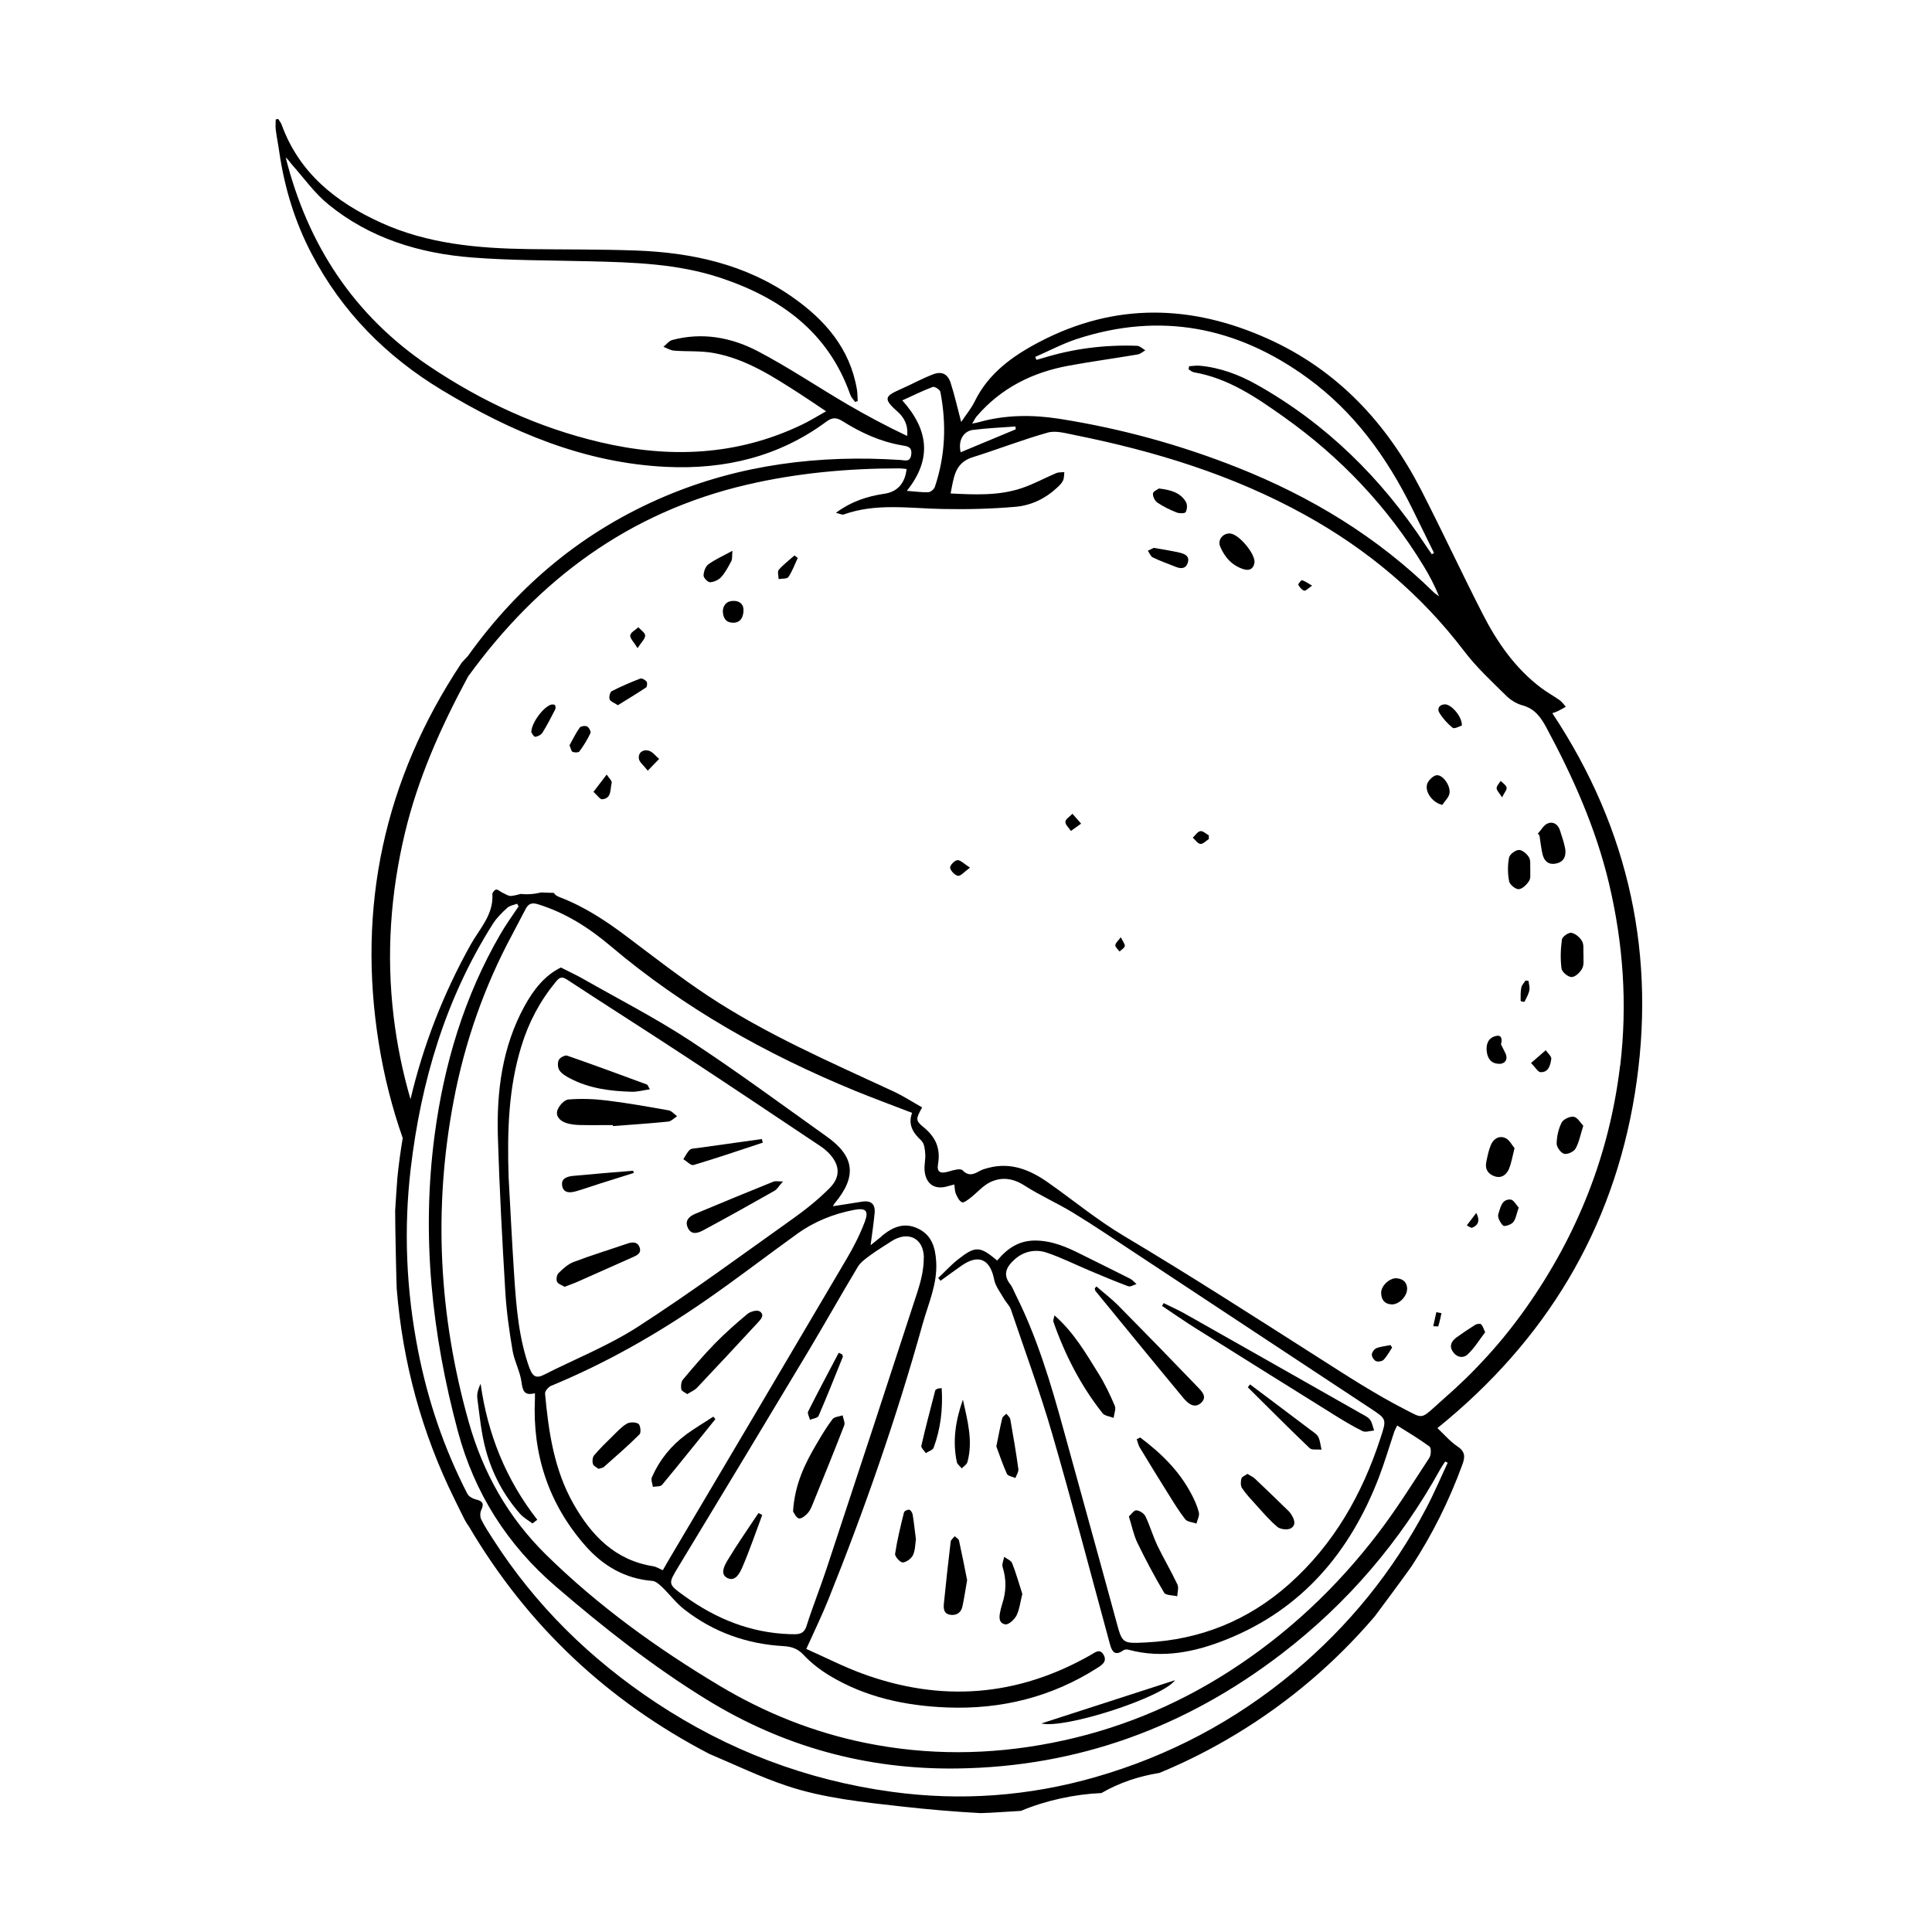 <svg xmlns="http://www.w3.org/2000/svg" fill="none" viewBox="0 0 60 60" height="60" width="60">
<rect fill="white" height="60" width="60"></rect>
<path fill="black" d="M48.211 22.149C48.266 22.128 48.33 22.11 48.389 22.08C48.47 22.041 48.547 21.993 48.628 21.949C48.566 21.88 48.512 21.799 48.437 21.745C48.251 21.613 48.049 21.505 47.867 21.367C47.065 20.765 46.504 19.96 46.053 19.082C45.399 17.804 44.794 16.501 44.139 15.225C43.066 13.138 41.538 11.493 39.369 10.518C37.003 9.454 34.632 9.392 32.295 10.611C31.463 11.045 30.704 11.581 30.271 12.465C30.158 12.694 29.989 12.896 29.85 13.105C29.737 12.682 29.649 12.277 29.522 11.887C29.428 11.604 29.239 11.52 28.962 11.631C28.63 11.76 28.317 11.933 27.992 12.077C27.512 12.29 27.394 12.363 27.857 12.767C28.073 12.955 28.211 13.197 28.171 13.539C27.531 13.234 26.914 12.907 26.312 12.555C25.382 12.01 24.483 11.404 23.53 10.905C22.709 10.476 21.808 10.311 20.878 10.559C20.776 10.586 20.695 10.699 20.603 10.77C20.712 10.812 20.82 10.88 20.93 10.889C21.343 10.922 21.764 10.889 22.169 10.964C23.166 11.145 24.002 11.691 24.835 12.227C25.09 12.39 25.338 12.563 25.655 12.773C25.361 12.938 25.138 13.078 24.902 13.19C22.882 14.158 20.778 14.239 18.633 13.732C16.713 13.28 14.951 12.463 13.316 11.362C10.986 9.792 9.557 7.601 8.873 4.892C8.957 4.955 9.007 5.045 9.074 5.12C9.441 5.533 9.766 5.995 10.189 6.341C11.484 7.401 13.027 7.87 14.663 7.997C15.866 8.091 17.08 8.084 18.287 8.114C19.667 8.147 21.045 8.187 22.371 8.627C24.241 9.248 25.724 10.313 26.407 12.261C26.437 12.342 26.506 12.411 26.558 12.484C26.585 12.473 26.61 12.465 26.637 12.454C26.628 12.334 26.633 12.21 26.612 12.092C26.395 10.822 25.622 9.934 24.608 9.225C23.151 8.205 21.489 7.843 19.748 7.78C18.639 7.74 17.528 7.751 16.419 7.736C14.845 7.713 13.287 7.578 11.83 6.915C10.431 6.279 9.293 5.374 8.746 3.871C8.723 3.806 8.673 3.75 8.638 3.692C8.613 3.698 8.588 3.704 8.563 3.71C8.563 3.821 8.55 3.931 8.565 4.04C8.596 4.275 8.644 4.509 8.677 4.744C8.838 5.841 9.159 6.888 9.672 7.872C10.614 9.677 11.992 11.068 13.725 12.115C15.879 13.416 18.151 14.381 20.709 14.5C22.517 14.583 24.193 14.183 25.667 13.092C25.853 12.955 25.98 12.963 26.166 13.08C26.731 13.434 27.333 13.714 27.996 13.828C28.175 13.86 28.332 13.868 28.299 14.12C28.267 14.362 28.102 14.293 27.965 14.285C25.446 14.12 22.997 14.423 20.657 15.411C18.141 16.476 16.129 18.148 14.555 20.34V20.342C14.549 20.35 14.54 20.36 14.534 20.369C14.476 20.438 14.313 20.6 14.323 20.604C11.926 24.22 11.085 28.172 11.765 32.409C11.93 33.433 12.178 34.408 12.507 35.343C12.439 35.749 12.382 36.162 12.341 36.577C12.339 36.606 12.272 37.536 12.272 37.598C12.27 38.044 12.313 39.956 12.32 40.019C12.505 42.316 13.098 44.501 14.121 46.57C14.163 46.651 14.392 47.128 14.428 47.191C14.465 47.26 14.542 47.387 14.549 47.383C16.375 50.489 18.875 52.828 22.029 54.469C22.832 54.807 23.616 55.189 24.444 55.464C25.592 55.847 26.839 55.971 28.038 56.106C28.841 56.196 29.645 56.264 30.452 56.308C30.554 56.304 30.657 56.302 30.759 56.296C31.073 56.277 31.39 56.258 31.705 56.239C32.481 55.912 33.379 55.72 34.205 55.685C34.78 55.353 35.381 55.161 36.008 55.059C36.838 54.717 37.637 54.311 38.406 53.844C40.028 52.86 41.456 51.646 42.691 50.202C42.745 50.137 43.76 48.761 43.839 48.64C44.488 47.648 45.009 46.595 45.416 45.483C45.497 45.258 45.514 45.087 45.27 44.925C45.032 44.766 44.842 44.539 44.64 44.351C47.995 41.643 50.09 38.195 50.772 33.96C51.453 29.722 50.611 25.771 48.213 22.155L48.211 22.149ZM30.333 12.928C31.09 12.048 32.066 11.562 33.192 11.356C33.903 11.226 34.62 11.128 35.333 11.008C35.416 10.993 35.489 10.924 35.569 10.88C35.483 10.83 35.398 10.741 35.31 10.739C34.311 10.703 33.334 10.826 32.379 11.122C32.316 11.141 32.251 11.158 32.189 11.176C32.176 11.145 32.164 11.116 32.149 11.085C32.583 10.895 33.006 10.67 33.454 10.524C36.042 9.682 38.416 10.149 40.597 11.731C42.053 12.788 43.068 14.197 43.856 15.79C44.083 16.249 44.308 16.71 44.534 17.171C44.511 17.185 44.488 17.2 44.467 17.214C44.396 17.11 44.321 17.006 44.252 16.901C42.893 14.842 41.183 13.155 39.023 11.941C38.473 11.633 37.891 11.416 37.259 11.358C37.151 11.347 37.038 11.368 36.928 11.374C36.924 11.406 36.919 11.437 36.913 11.468C36.968 11.502 37.02 11.554 37.078 11.562C38.15 11.746 39.019 12.344 39.874 12.951C41.631 14.197 43.089 15.734 44.212 17.579C44.392 17.873 44.552 18.18 44.69 18.517C44.634 18.476 44.573 18.44 44.523 18.392C42.772 16.674 40.72 15.43 38.45 14.527C36.657 13.814 34.807 13.307 32.904 13.007C32.066 12.876 31.226 12.878 30.398 13.111C30.352 13.124 30.306 13.132 30.192 13.155C30.26 13.042 30.29 12.978 30.335 12.926L30.333 12.928ZM30.225 13.351C30.659 13.295 31.096 13.278 31.534 13.245C31.538 13.274 31.543 13.303 31.547 13.332C30.978 13.57 30.408 13.807 29.835 14.045C29.75 13.695 29.906 13.39 30.225 13.349V13.351ZM28.023 12.434C28.376 12.275 28.665 12.129 28.968 12.017C29.024 11.996 29.191 12.1 29.203 12.167C29.397 13.165 29.36 14.154 29.032 15.123C29.007 15.194 28.901 15.284 28.83 15.286C28.628 15.294 28.426 15.263 28.163 15.244C28.947 14.262 28.843 13.351 28.021 12.434H28.023ZM44.73 45.625C44.775 45.544 44.832 45.467 44.882 45.388C44.907 45.4 44.934 45.415 44.959 45.427C44.74 45.896 44.538 46.374 44.298 46.83C43.262 48.8 41.886 50.498 40.176 51.926C38.356 53.446 36.307 54.53 34.028 55.187C31.951 55.785 29.837 55.939 27.7 55.647C25.048 55.287 22.605 54.355 20.372 52.877C18.337 51.53 16.631 49.86 15.312 47.802C15.184 47.602 15.051 47.404 14.947 47.191C14.907 47.11 14.905 46.978 14.945 46.897C15.043 46.693 14.984 46.613 14.776 46.566C14.678 46.542 14.557 46.474 14.515 46.392C13.79 44.983 13.287 43.499 12.983 41.943C12.616 40.071 12.533 38.186 12.755 36.293C13.075 33.585 13.833 31.02 15.303 28.696C15.422 28.508 15.589 28.343 15.756 28.191C15.831 28.122 15.956 28.106 16.058 28.066C16.075 28.093 16.091 28.12 16.106 28.148C15.916 28.433 15.712 28.712 15.541 29.009C14.417 30.948 13.788 33.049 13.496 35.263C13.085 38.376 13.41 41.43 14.219 44.447C14.734 46.372 15.758 47.979 17.263 49.272C18.743 50.545 20.274 51.753 21.942 52.779C24.323 54.244 26.914 54.957 29.712 54.922C33.481 54.874 36.832 53.639 39.809 51.355C41.848 49.791 43.485 47.875 44.73 45.627V45.625ZM28.62 35.434C28.709 35.516 28.724 35.699 28.734 35.841C28.747 36.008 28.699 36.176 28.713 36.343C28.749 36.783 29.037 36.967 29.456 36.833C29.502 36.819 29.547 36.808 29.637 36.785C29.654 36.892 29.649 36.992 29.685 37.073C29.729 37.173 29.787 37.298 29.875 37.338C29.929 37.363 30.054 37.265 30.133 37.204C30.342 37.044 30.521 36.825 30.75 36.714C31.107 36.543 31.461 36.589 31.818 36.819C32.308 37.133 32.846 37.369 33.342 37.673C33.965 38.053 34.572 38.464 35.181 38.866C37.635 40.486 40.089 42.11 42.545 43.728C43.07 44.074 43.068 44.064 42.87 44.668C42.301 46.413 41.419 47.964 40.034 49.197C38.765 50.325 37.278 50.925 35.583 51.008C34.841 51.046 34.853 51.04 34.657 50.314C34.122 48.346 33.573 46.38 33.033 44.412C32.639 42.977 32.216 41.553 31.547 40.217C31.488 40.102 31.447 39.975 31.367 39.875C31.126 39.566 31.271 39.322 31.52 39.104C31.799 38.858 32.156 38.787 32.498 38.899C32.954 39.051 33.388 39.27 33.834 39.458C34.234 39.625 34.632 39.796 35.039 39.946C35.106 39.971 35.208 39.904 35.295 39.879C35.229 39.821 35.172 39.748 35.095 39.71C34.593 39.454 34.086 39.21 33.582 38.956C33.127 38.726 32.67 38.528 32.145 38.526C31.643 38.526 31.284 38.768 30.969 39.147C30.429 38.693 30.29 38.687 29.743 39.12C29.526 39.291 29.339 39.5 29.137 39.69C29.162 39.719 29.187 39.746 29.21 39.775C29.428 39.617 29.645 39.456 29.868 39.302C30.394 38.937 30.752 39.108 30.875 39.739C30.915 39.946 31.065 40.134 31.174 40.325C31.24 40.444 31.351 40.544 31.395 40.669C31.83 41.954 32.299 43.228 32.677 44.529C33.306 46.697 33.876 48.882 34.47 51.06C34.532 51.292 34.624 51.438 34.883 51.254C34.922 51.225 34.997 51.219 35.047 51.234C36.104 51.519 37.12 51.304 38.095 50.913C40.439 49.972 41.925 48.206 42.818 45.894C42.999 45.423 43.141 44.937 43.301 44.46C43.32 44.406 43.349 44.358 43.391 44.27C43.741 44.491 44.081 44.691 44.396 44.925C44.452 44.966 44.446 45.185 44.39 45.273C43.875 46.059 43.377 46.859 42.807 47.606C41.506 49.313 39.957 50.767 38.143 51.926C36.455 53.004 34.63 53.744 32.662 54.127C30.734 54.505 28.803 54.519 26.875 54.127C25.257 53.798 23.747 53.191 22.334 52.345C20.399 51.186 18.581 49.876 16.965 48.29C15.781 47.126 15.001 45.74 14.555 44.155C13.629 40.865 13.45 37.54 14.09 34.179C14.434 32.367 15.036 30.641 15.912 29.015C16.052 28.754 16.185 28.489 16.325 28.227C16.41 28.066 16.515 28.022 16.709 28.083C17.561 28.346 18.297 28.817 18.962 29.38C21.239 31.308 23.803 32.743 26.549 33.873C27.125 34.108 27.709 34.323 28.326 34.561C28.19 34.925 28.355 35.188 28.626 35.434H28.62ZM50.313 33.097C49.983 35.851 48.991 38.349 47.398 40.609C46.66 41.658 45.801 42.602 44.832 43.444C44.742 43.522 44.654 43.603 44.567 43.682C44.127 44.084 44.152 44.036 43.639 43.774C42.697 43.292 41.817 42.717 40.927 42.15C38.931 40.878 36.94 39.596 34.908 38.386C34.067 37.886 33.327 37.269 32.535 36.714C31.985 36.329 31.386 36.085 30.692 36.27C30.607 36.293 30.517 36.316 30.44 36.358C30.252 36.46 30.091 36.55 29.891 36.343C29.829 36.279 29.612 36.337 29.476 36.379C29.205 36.46 29.087 36.41 29.132 36.145C29.216 35.657 29.051 35.305 28.678 35.003C28.426 34.798 28.44 34.746 28.638 34.392C28.342 34.225 28.057 34.039 27.748 33.895C25.78 32.982 23.785 32.119 21.971 30.916C21.114 30.347 20.299 29.713 19.477 29.094C18.825 28.602 18.151 28.156 17.384 27.864C17.294 27.831 17.234 27.789 17.201 27.73C17.069 27.726 16.936 27.722 16.804 27.716C16.659 27.751 16.511 27.772 16.358 27.772C16.296 27.772 16.233 27.768 16.173 27.762C16.077 27.787 15.979 27.812 15.883 27.824C15.795 27.837 15.693 27.762 15.599 27.72C15.535 27.691 15.472 27.624 15.41 27.626C15.366 27.626 15.289 27.72 15.291 27.768C15.332 28.408 14.89 28.846 14.615 29.34C13.763 30.868 13.143 32.467 12.749 34.137C12.505 33.301 12.328 32.438 12.222 31.548C11.995 29.638 12.128 27.751 12.572 25.883C12.979 24.172 13.688 22.587 14.517 21.046C14.524 21.036 14.53 21.023 14.536 21.011C16.719 18 19.532 15.903 23.207 15.05C24.76 14.689 26.334 14.546 27.927 14.546C28.002 14.546 28.078 14.558 28.155 14.566C28.105 15.019 27.863 15.275 27.465 15.334C26.943 15.411 26.451 15.565 25.959 15.926C26.086 15.955 26.153 15.995 26.201 15.978C27.206 15.617 28.238 15.788 29.266 15.807C30.025 15.822 30.788 15.805 31.545 15.738C32.02 15.696 32.46 15.488 32.821 15.152C32.894 15.086 32.971 15.013 33.012 14.927C33.05 14.85 33.042 14.752 33.054 14.662C32.971 14.671 32.879 14.662 32.806 14.691C32.441 14.846 32.093 15.04 31.72 15.163C31.013 15.398 30.279 15.363 29.522 15.325C29.62 14.842 29.643 14.375 30.206 14.2C30.988 13.956 31.753 13.655 32.541 13.434C32.787 13.366 33.09 13.453 33.358 13.507C35.856 14.008 38.275 14.746 40.518 15.986C42.459 17.058 44.123 18.451 45.472 20.223C45.851 20.723 46.322 21.157 46.771 21.601C46.906 21.736 47.092 21.853 47.275 21.903C47.655 22.007 47.842 22.258 48.022 22.591C48.851 24.132 49.56 25.719 49.967 27.428C50.411 29.298 50.544 31.183 50.317 33.093L50.313 33.097Z"></path>
<path fill="black" d="M49.177 29.701C49.164 29.505 49.196 29.344 49.135 29.234C49.07 29.115 48.929 28.994 48.801 28.969C48.714 28.952 48.518 29.09 48.507 29.175C48.466 29.474 48.455 29.784 48.495 30.082C48.51 30.189 48.701 30.347 48.81 30.343C48.924 30.341 49.075 30.195 49.137 30.076C49.2 29.955 49.17 29.788 49.177 29.699V29.701Z"></path>
<path fill="black" d="M46.871 36.279C46.94 36.106 46.969 35.916 47.035 35.657C46.958 35.568 46.881 35.403 46.756 35.345C46.56 35.255 46.381 35.363 46.3 35.559C46.231 35.722 46.197 35.899 46.16 36.074C46.108 36.308 46.216 36.47 46.431 36.535C46.65 36.602 46.798 36.464 46.873 36.279H46.871Z"></path>
<path fill="black" d="M48.603 26.334C48.57 26.15 48.503 25.973 48.449 25.796C48.391 25.604 48.239 25.502 48.068 25.571C47.942 25.621 47.859 25.779 47.759 25.89C47.776 25.908 47.792 25.925 47.809 25.944C47.838 26.129 47.859 26.315 47.897 26.496C47.944 26.732 48.084 26.874 48.337 26.815C48.591 26.757 48.645 26.555 48.605 26.331L48.603 26.334Z"></path>
<path fill="black" d="M38.223 16.57C38.002 16.539 37.803 16.751 37.891 16.966C38.029 17.304 38.266 17.569 38.627 17.679C38.829 17.742 38.944 17.635 38.961 17.452C38.961 17.166 38.479 16.608 38.225 16.572L38.223 16.57Z"></path>
<path fill="black" d="M47.525 27.024C47.515 26.878 47.544 26.728 47.486 26.628C47.423 26.519 47.277 26.394 47.171 26.396C47.063 26.398 46.883 26.534 46.864 26.636C46.819 26.874 46.821 27.132 46.867 27.37C46.887 27.474 47.069 27.622 47.167 27.614C47.284 27.605 47.419 27.468 47.49 27.353C47.546 27.266 47.517 27.124 47.525 27.022V27.024Z"></path>
<path fill="black" d="M48.876 34.682C48.758 34.663 48.553 34.757 48.499 34.861C48.399 35.057 48.347 35.294 48.343 35.516C48.343 35.626 48.472 35.805 48.576 35.832C48.676 35.859 48.876 35.768 48.931 35.67C49.039 35.478 49.081 35.245 49.17 34.961C49.081 34.869 48.989 34.7 48.874 34.682H48.876Z"></path>
<path fill="black" d="M45.807 41.149C45.616 41.268 45.428 41.395 45.245 41.526C45.094 41.633 44.998 41.781 45.107 41.958C45.224 42.15 45.432 42.204 45.589 42.054C45.795 41.856 45.949 41.601 46.124 41.374C46.064 41.251 46.045 41.163 45.991 41.124C45.956 41.097 45.858 41.118 45.807 41.147V41.149Z"></path>
<path fill="black" d="M20.08 21.167C20.038 21.115 19.934 21.055 19.886 21.073C19.584 21.19 19.285 21.317 18.998 21.465C18.944 21.494 18.906 21.649 18.933 21.718C18.96 21.788 19.075 21.824 19.188 21.901C19.488 21.715 19.782 21.538 20.065 21.349C20.099 21.326 20.109 21.205 20.08 21.167Z"></path>
<path fill="black" d="M35.944 15.609C36.127 15.734 36.334 15.832 36.54 15.915C36.623 15.949 36.797 15.949 36.822 15.905C36.87 15.822 36.878 15.671 36.83 15.59C36.661 15.3 36.367 15.215 35.99 15.171C35.948 15.202 35.812 15.261 35.806 15.327C35.798 15.419 35.865 15.557 35.944 15.609Z"></path>
<path fill="black" d="M43.385 39.698C43.162 39.677 42.889 39.929 42.893 40.152C42.897 40.355 42.989 40.492 43.206 40.509C43.431 40.526 43.693 40.277 43.7 40.027C43.7 39.846 43.595 39.719 43.387 39.7L43.385 39.698Z"></path>
<path fill="black" d="M44.594 24.078C44.475 24.115 44.333 24.263 44.313 24.382C44.265 24.632 44.521 24.945 44.794 24.995C44.873 24.872 45.003 24.757 45.017 24.628C45.049 24.37 44.773 24.026 44.596 24.08L44.594 24.078Z"></path>
<path fill="black" d="M22.748 17.104C22.438 17.275 22.2 17.377 21.998 17.527C21.908 17.594 21.852 17.754 21.85 17.875C21.85 17.948 21.983 18.084 22.052 18.082C22.173 18.075 22.319 18.011 22.398 17.921C22.527 17.777 22.621 17.598 22.713 17.423C22.746 17.358 22.732 17.268 22.746 17.104H22.748Z"></path>
<path fill="black" d="M36.64 17.164C36.39 17.106 36.133 17.068 35.831 17.014C35.794 17.033 35.721 17.068 35.648 17.104C35.698 17.175 35.733 17.279 35.802 17.312C36.033 17.423 36.277 17.51 36.515 17.604C36.669 17.665 36.819 17.671 36.884 17.487C36.959 17.273 36.797 17.202 36.638 17.164H36.64Z"></path>
<path fill="black" d="M46.543 33.039C46.752 33.045 46.842 32.891 46.748 32.701C46.704 32.611 46.658 32.522 46.614 32.432C46.666 32.251 46.623 32.121 46.431 32.18C46.208 32.248 46.147 32.442 46.172 32.653C46.197 32.864 46.302 33.03 46.543 33.036V33.039Z"></path>
<path fill="black" d="M46.913 37.252C46.627 37.236 46.598 37.519 46.531 37.705C46.498 37.801 46.593 37.978 46.681 38.063C46.721 38.101 46.927 38.034 46.992 37.959C47.075 37.861 47.092 37.709 47.165 37.502C47.09 37.425 47.006 37.258 46.91 37.252H46.913Z"></path>
<path fill="black" d="M45.117 22.604C45.167 22.643 45.322 22.556 45.399 22.533C45.413 22.249 45.063 21.868 44.873 21.874C44.703 21.878 44.623 22.003 44.698 22.131C44.805 22.31 44.953 22.472 45.115 22.604H45.117Z"></path>
<path fill="black" d="M18.23 22.56C18.174 22.531 18.037 22.552 18.003 22.597C17.88 22.77 17.788 22.964 17.686 23.146C17.728 23.24 17.741 23.331 17.782 23.35C17.843 23.375 17.966 23.375 17.995 23.335C18.124 23.158 18.243 22.969 18.337 22.768C18.36 22.723 18.291 22.591 18.23 22.558V22.56Z"></path>
<path fill="black" d="M22.786 18.661C22.575 18.659 22.467 18.78 22.448 18.966C22.452 19.191 22.54 19.332 22.757 19.339C22.994 19.345 23.08 19.176 23.09 18.974C23.101 18.774 22.982 18.661 22.784 18.661H22.786Z"></path>
<path fill="black" d="M17.136 21.878C16.904 21.922 16.502 22.435 16.5 22.741C16.521 22.768 16.573 22.883 16.619 22.881C16.7 22.877 16.806 22.819 16.848 22.752C16.992 22.52 17.117 22.276 17.242 22.032C17.261 21.997 17.255 21.939 17.238 21.901C17.23 21.882 17.169 21.874 17.136 21.88V21.878Z"></path>
<path fill="black" d="M19.84 23.561C19.857 23.671 19.986 23.765 20.117 23.934C20.276 23.769 20.372 23.669 20.47 23.569C20.363 23.479 20.267 23.346 20.146 23.313C19.98 23.267 19.813 23.363 19.842 23.561H19.84Z"></path>
<path fill="black" d="M47.548 33.014C47.684 33.149 47.761 33.293 47.842 33.297C48.097 33.308 48.147 33.074 48.176 32.891C48.191 32.811 48.068 32.707 48.005 32.615C47.869 32.734 47.734 32.853 47.546 33.014H47.548Z"></path>
<path fill="black" d="M18.431 24.591C18.549 24.697 18.631 24.826 18.7 24.822C19.004 24.797 18.944 24.507 18.996 24.317C19.014 24.251 18.898 24.145 18.841 24.055C18.716 24.217 18.591 24.38 18.431 24.591Z"></path>
<path fill="black" d="M24.185 17.696C24.137 17.752 24.179 17.886 24.181 17.984C24.285 17.965 24.444 17.982 24.485 17.919C24.606 17.74 24.681 17.527 24.775 17.329C24.742 17.302 24.706 17.277 24.673 17.25C24.508 17.396 24.329 17.531 24.185 17.696Z"></path>
<path fill="black" d="M42.741 41.872C42.676 41.897 42.605 42.002 42.603 42.07C42.603 42.139 42.67 42.243 42.734 42.271C42.799 42.298 42.924 42.277 42.97 42.229C43.074 42.12 43.147 41.981 43.233 41.852C43.216 41.824 43.201 41.799 43.185 41.772C43.035 41.804 42.88 41.816 42.741 41.87V41.872Z"></path>
<path fill="black" d="M29.506 26.947C29.524 27.047 29.654 27.184 29.752 27.199C29.837 27.211 29.944 27.076 30.125 26.945C29.935 26.826 29.829 26.707 29.733 26.713C29.645 26.719 29.495 26.88 29.508 26.949L29.506 26.947Z"></path>
<path fill="black" d="M20.036 19.737C20.036 19.651 19.901 19.566 19.825 19.48C19.736 19.564 19.586 19.637 19.573 19.731C19.561 19.825 19.684 19.937 19.8 20.129C19.921 19.941 20.036 19.839 20.036 19.737Z"></path>
<path fill="black" d="M33.087 25.52C33.079 25.61 33.196 25.71 33.258 25.806C33.348 25.741 33.438 25.679 33.575 25.579C33.456 25.443 33.381 25.358 33.306 25.272C33.227 25.356 33.094 25.433 33.087 25.52Z"></path>
<path fill="black" d="M47.377 30.451C47.331 30.522 47.263 30.591 47.246 30.668C47.219 30.804 47.225 30.948 47.225 31.087C47.225 31.096 47.34 31.12 47.346 31.11C47.404 30.993 47.471 30.877 47.496 30.752C47.515 30.66 47.48 30.558 47.469 30.46C47.438 30.457 47.409 30.455 47.377 30.451Z"></path>
<path fill="black" d="M37.276 25.812C37.188 25.829 37.12 25.944 37.042 26.015C37.122 26.083 37.195 26.2 37.28 26.209C37.361 26.217 37.453 26.113 37.541 26.058C37.541 26.019 37.541 25.981 37.541 25.942C37.453 25.894 37.355 25.798 37.278 25.812H37.276Z"></path>
<path fill="black" d="M46.789 24.459C46.771 24.38 46.671 24.32 46.606 24.251C46.56 24.326 46.481 24.401 46.479 24.478C46.479 24.549 46.558 24.62 46.648 24.762C46.723 24.611 46.804 24.524 46.789 24.459Z"></path>
<path fill="black" d="M45.722 38.126C45.903 38.053 45.974 37.913 45.847 37.669C45.749 37.798 45.651 37.926 45.553 38.055C45.609 38.082 45.68 38.142 45.72 38.128L45.722 38.126Z"></path>
<path fill="black" d="M40.32 18.161C40.36 18.236 40.428 18.319 40.504 18.344C40.549 18.359 40.627 18.269 40.749 18.188C40.606 18.107 40.526 18.044 40.435 18.019C40.41 18.013 40.307 18.14 40.32 18.161Z"></path>
<path fill="black" d="M44.511 41.186C44.565 41.186 44.661 41.203 44.667 41.186C44.709 41.055 44.736 40.917 44.767 40.782C44.713 40.772 44.661 40.761 44.607 40.751C44.575 40.895 44.542 41.041 44.511 41.184V41.186Z"></path>
<path fill="black" d="M34.637 29.355C34.637 29.419 34.72 29.484 34.768 29.549C34.826 29.494 34.92 29.444 34.931 29.382C34.941 29.317 34.87 29.238 34.807 29.107C34.722 29.223 34.639 29.288 34.639 29.352L34.637 29.355Z"></path>
<path fill="black" d="M27.383 38.393C27.277 38.48 27.169 38.566 27.037 38.672C27.085 38.299 27.133 37.988 27.162 37.678C27.189 37.396 27.054 37.273 26.77 37.319C26.476 37.367 26.182 37.411 25.865 37.461C25.895 37.415 25.905 37.388 25.924 37.367C26.614 36.537 26.547 35.918 25.678 35.299C24.266 34.294 22.872 33.262 21.422 32.313C20.357 31.615 19.217 31.031 18.108 30.399C17.901 30.282 17.684 30.182 17.419 30.047C16.932 30.28 16.571 30.729 16.287 31.25C15.595 32.515 15.42 33.898 15.462 35.307C15.51 36.91 15.597 38.514 15.693 40.117C15.729 40.728 15.816 41.339 15.918 41.943C15.973 42.273 16.148 42.581 16.194 42.911C16.231 43.184 16.275 43.357 16.613 43.267C16.613 43.34 16.613 43.388 16.613 43.436C16.531 45.166 17.036 46.705 18.18 48.006C18.723 48.623 19.406 49.03 20.259 49.096C20.367 49.105 20.478 49.209 20.566 49.292C20.801 49.518 20.999 49.787 21.254 49.985C22.154 50.685 23.186 51.056 24.325 51.121C24.569 51.136 24.765 51.19 24.95 51.388C25.184 51.638 25.465 51.857 25.757 52.034C26.879 52.712 28.121 52.977 29.416 53.027C31.094 53.091 32.658 52.706 34.082 51.797C34.23 51.703 34.386 51.598 34.276 51.396C34.157 51.179 34.003 51.323 33.873 51.396C31.597 52.693 29.226 52.874 26.776 51.974C26.186 51.757 25.624 51.467 25.04 51.209C25.284 50.666 25.519 50.187 25.717 49.695C26.845 46.891 27.84 44.039 28.651 41.126C28.828 40.488 29.118 39.873 29.074 39.179C29.047 38.735 28.934 38.355 28.503 38.151C28.075 37.949 27.715 38.111 27.383 38.386V38.393ZM16.448 42.5C16.112 41.574 16.035 40.607 15.97 39.637C15.9 38.57 15.848 37.5 15.795 36.55C15.749 35.101 15.795 33.779 16.192 32.49C16.417 31.752 16.771 31.083 17.263 30.489C17.359 30.372 17.434 30.307 17.603 30.418C18.819 31.216 20.049 31.994 21.264 32.793C22.678 33.72 24.083 34.665 25.49 35.603C25.571 35.657 25.649 35.722 25.72 35.791C26.078 36.151 26.124 36.531 25.77 36.892C25.417 37.248 25.019 37.567 24.61 37.857C23.022 38.987 21.452 40.144 19.815 41.201C18.898 41.793 17.864 42.202 16.886 42.698C16.646 42.819 16.538 42.736 16.452 42.502L16.448 42.5ZM20.584 48.765C20.468 48.715 20.382 48.657 20.29 48.642C19.102 48.456 18.368 47.687 17.809 46.703C17.207 45.642 17.036 44.466 16.927 43.278C16.921 43.2 17.034 43.071 17.119 43.036C18.812 42.337 20.393 41.437 21.896 40.398C22.865 39.729 23.797 39.008 24.754 38.32C25.284 37.938 25.88 37.698 26.52 37.575C26.883 37.505 26.987 37.596 26.858 37.94C26.706 38.345 26.506 38.735 26.285 39.108C24.448 42.231 22.601 45.348 20.755 48.467C20.701 48.561 20.647 48.654 20.584 48.765ZM28.688 39.056C28.692 39.404 28.607 39.764 28.499 40.098C27.562 42.977 26.616 45.855 25.665 48.73C25.469 49.322 25.236 49.901 25.048 50.495C24.954 50.794 24.742 50.75 24.527 50.75C23.309 50.71 22.233 50.272 21.256 49.566C20.732 49.188 20.743 49.194 21.078 48.64C22.421 46.422 23.762 44.203 25.094 41.979C25.617 41.105 26.116 40.215 26.641 39.341C26.727 39.2 26.879 39.091 27.018 38.989C27.233 38.831 27.462 38.693 27.686 38.547C28.194 38.218 28.684 38.445 28.692 39.056H28.688Z"></path>
<path fill="black" d="M41.36 43.895C41.671 44.089 41.984 44.28 42.311 44.443C42.405 44.491 42.551 44.435 42.674 44.426C42.634 44.312 42.615 44.182 42.547 44.089C42.486 44.007 42.374 43.959 42.28 43.905C40.456 42.869 38.633 41.835 36.807 40.803C36.59 40.68 36.361 40.58 36.138 40.469C36.121 40.498 36.104 40.528 36.088 40.557C36.428 40.784 36.763 41.018 37.109 41.236C38.525 42.125 39.943 43.011 41.362 43.895H41.36Z"></path>
<path fill="black" d="M34.751 40.565C34.534 40.346 34.286 40.157 34.051 39.952C34.034 39.971 34.017 39.992 33.999 40.011C34.005 40.038 34.005 40.073 34.022 40.094C34.931 41.203 35.837 42.316 36.753 43.419C36.892 43.586 37.099 43.763 37.309 43.559C37.508 43.367 37.303 43.19 37.174 43.054C36.371 42.218 35.564 41.389 34.749 40.565H34.751Z"></path>
<path fill="black" d="M34.111 42.652C33.721 42.025 33.35 41.378 32.746 40.849C32.731 40.94 32.7 41.005 32.716 41.053C33.075 42.079 33.565 43.034 34.24 43.888C34.307 43.974 34.468 43.986 34.584 44.034C34.599 43.907 34.664 43.759 34.62 43.657C34.474 43.313 34.311 42.971 34.113 42.654L34.111 42.652Z"></path>
<path fill="black" d="M35.931 47.967C35.796 47.683 35.71 47.374 35.573 47.091C35.529 46.999 35.389 46.91 35.289 46.905C35.212 46.901 35.131 47.032 35.058 47.095C35.156 47.404 35.206 47.67 35.32 47.908C35.577 48.438 35.854 48.959 36.154 49.464C36.206 49.549 36.421 49.538 36.561 49.574C36.565 49.449 36.613 49.305 36.565 49.205C36.367 48.786 36.129 48.386 35.929 47.969L35.931 47.967Z"></path>
<path fill="black" d="M36.999 46.399C36.621 45.675 36.052 45.123 35.41 44.643C35.375 44.66 35.339 44.679 35.302 44.695C35.333 44.783 35.35 44.879 35.398 44.956C35.683 45.429 35.973 45.903 36.267 46.37C36.44 46.647 36.609 46.928 36.809 47.183C36.876 47.266 37.038 47.272 37.157 47.316C37.184 47.201 37.257 47.074 37.232 46.972C37.184 46.774 37.095 46.58 36.999 46.397V46.399Z"></path>
<path fill="black" d="M14.822 43.415C14.895 43.962 14.945 44.516 15.091 45.044C15.291 45.771 15.643 46.438 16.15 47.012C16.256 47.133 16.406 47.214 16.535 47.312C16.585 47.274 16.636 47.235 16.686 47.197C15.71 45.946 15.143 44.535 14.926 42.973C14.855 43.127 14.805 43.276 14.824 43.415H14.822Z"></path>
<path fill="black" d="M29.524 50.151C29.718 50.172 29.852 50.074 29.891 49.883C29.944 49.632 29.981 49.38 30.035 49.072C29.958 48.69 29.877 48.267 29.783 47.843C29.77 47.791 29.695 47.754 29.649 47.708C29.606 47.764 29.531 47.819 29.524 47.879C29.447 48.515 29.378 49.153 29.314 49.791C29.297 49.951 29.305 50.127 29.524 50.149V50.151Z"></path>
<path fill="black" d="M40.001 46.911C39.661 46.58 39.321 46.249 38.975 45.923C38.913 45.865 38.829 45.83 38.74 45.773C38.667 45.825 38.569 45.859 38.554 45.915C38.529 46.009 38.523 46.14 38.573 46.215C38.692 46.395 38.844 46.555 38.99 46.716C39.209 46.957 39.421 47.21 39.669 47.418C39.761 47.495 39.98 47.522 40.082 47.466C40.268 47.364 40.195 47.178 40.097 47.026C40.07 46.984 40.039 46.947 40.003 46.911H40.001Z"></path>
<path fill="black" d="M36.492 52.18C35.099 52.63 33.732 53.072 32.341 53.523C33.067 53.702 36.108 52.714 36.492 52.18Z"></path>
<path fill="black" d="M31.073 50.008C31.028 50.189 30.998 50.408 31.221 50.446C31.322 50.464 31.505 50.295 31.568 50.172C31.661 49.985 31.684 49.762 31.749 49.501C31.651 49.197 31.559 48.867 31.434 48.548C31.401 48.463 31.271 48.413 31.186 48.348C31.167 48.456 31.109 48.575 31.138 48.669C31.259 49.055 31.251 49.428 31.126 49.807C31.105 49.872 31.088 49.941 31.071 50.008H31.073Z"></path>
<path fill="black" d="M40.727 44.428C40.301 44.105 39.874 43.786 39.449 43.465C39.24 43.309 39.029 43.15 38.821 42.994C38.798 43.023 38.775 43.054 38.752 43.084C39.39 43.715 40.022 44.353 40.672 44.973C40.745 45.041 40.916 45.006 41.041 45.02C41.01 44.889 41 44.749 40.943 44.631C40.904 44.547 40.808 44.489 40.731 44.428H40.727Z"></path>
<path fill="black" d="M28.238 46.887C28.192 46.874 28.086 46.926 28.075 46.966C27.969 47.393 27.863 47.821 27.798 48.256C27.786 48.338 27.954 48.525 28.036 48.523C28.146 48.519 28.301 48.404 28.353 48.296C28.426 48.142 28.422 47.952 28.444 47.804C28.409 47.527 28.384 47.283 28.344 47.039C28.334 46.98 28.286 46.899 28.24 46.887H28.238Z"></path>
<path fill="black" d="M29.043 43.188C28.895 43.757 28.745 44.326 28.613 44.9C28.599 44.962 28.703 45.052 28.751 45.127C28.834 45.073 28.968 45.035 28.995 44.96C29.212 44.372 29.285 43.761 29.245 43.109C29.162 43.121 29.13 43.119 29.105 43.132C29.08 43.144 29.047 43.165 29.041 43.188H29.043Z"></path>
<path fill="black" d="M31.536 45.9C31.568 45.807 31.639 45.709 31.626 45.623C31.555 45.106 31.468 44.591 31.376 44.078C31.365 44.016 31.297 43.961 31.253 43.905C31.209 43.951 31.138 43.991 31.126 44.043C31.063 44.299 31.015 44.562 30.942 44.92C31.034 45.162 31.136 45.475 31.271 45.773C31.303 45.842 31.445 45.859 31.534 45.9H31.536Z"></path>
<path fill="black" d="M29.868 45.602C29.929 45.538 30.023 45.483 30.044 45.406C30.225 44.747 30.044 44.109 29.904 43.467C29.679 44.103 29.574 44.747 29.716 45.408C29.731 45.479 29.816 45.535 29.866 45.6L29.868 45.602Z"></path>
<path fill="black" d="M17.584 34.877C17.715 34.917 17.855 34.934 17.993 34.938C18.339 34.946 18.685 34.94 19.033 34.94C19.033 34.95 19.033 34.961 19.035 34.971C19.607 34.928 20.18 34.89 20.751 34.832C20.849 34.821 20.937 34.723 21.028 34.665C20.941 34.602 20.86 34.5 20.766 34.483C20.124 34.369 19.479 34.254 18.831 34.175C18.441 34.127 18.041 34.114 17.649 34.146C17.524 34.156 17.357 34.342 17.311 34.479C17.248 34.667 17.396 34.817 17.584 34.875V34.877Z"></path>
<path fill="black" d="M17.697 33.487C18.299 33.806 18.958 33.887 19.625 33.906C19.794 33.91 19.965 33.86 20.182 33.829C20.122 33.727 20.113 33.689 20.092 33.681C19.267 33.376 18.443 33.072 17.613 32.784C17.547 32.761 17.388 32.845 17.353 32.918C17.311 33.007 17.319 33.162 17.374 33.241C17.447 33.347 17.578 33.424 17.697 33.489V33.487Z"></path>
<path fill="black" d="M21.362 38.134C21.479 38.374 21.691 38.288 21.852 38.201C22.59 37.805 23.322 37.394 24.052 36.981C24.137 36.931 24.193 36.829 24.316 36.691C24.154 36.691 24.083 36.673 24.026 36.694C23.213 37.023 22.4 37.356 21.591 37.696C21.406 37.773 21.254 37.909 21.364 38.134H21.362Z"></path>
<path fill="black" d="M19.863 38.739C19.8 38.562 19.648 38.566 19.492 38.618C18.931 38.81 18.364 38.983 17.811 39.193C17.636 39.26 17.482 39.404 17.344 39.539C17.29 39.594 17.267 39.733 17.299 39.804C17.33 39.875 17.447 39.908 17.534 39.963C17.688 39.902 17.826 39.856 17.959 39.796C18.518 39.55 19.075 39.3 19.634 39.051C19.771 38.989 19.932 38.928 19.863 38.737V38.739Z"></path>
<path fill="black" d="M21.537 36.181C22.259 35.966 22.974 35.722 23.689 35.486C23.678 35.449 23.67 35.411 23.66 35.374C22.988 35.468 22.319 35.559 21.648 35.655C21.57 35.666 21.47 35.664 21.42 35.709C21.337 35.789 21.287 35.901 21.222 35.999C21.327 36.064 21.456 36.203 21.535 36.181H21.537Z"></path>
<path fill="black" d="M17.459 36.833C17.507 37.065 17.715 37.046 17.895 36.994C18.133 36.925 18.366 36.842 18.602 36.767C18.962 36.652 19.325 36.539 19.688 36.425C19.677 36.402 19.669 36.381 19.659 36.358C19.039 36.41 18.42 36.458 17.801 36.518C17.62 36.535 17.411 36.596 17.461 36.831L17.459 36.833Z"></path>
<path fill="black" d="M23.587 40.724C23.509 40.674 23.305 40.73 23.213 40.805C22.865 41.095 22.523 41.397 22.206 41.72C21.856 42.079 21.529 42.462 21.206 42.848C21.149 42.917 21.143 43.05 21.158 43.148C21.166 43.2 21.266 43.24 21.343 43.296C21.456 43.223 21.57 43.178 21.648 43.096C22.277 42.431 22.901 41.76 23.524 41.086C23.622 40.98 23.768 40.838 23.587 40.721V40.724Z"></path>
<path fill="black" d="M21.308 44.551C20.837 44.898 20.478 45.344 20.244 45.88C20.209 45.959 20.263 46.075 20.276 46.176C20.374 46.157 20.511 46.173 20.561 46.113C21.12 45.44 21.666 44.754 22.217 44.072C22.196 44.047 22.175 44.02 22.154 43.995C21.873 44.178 21.581 44.351 21.308 44.549V44.551Z"></path>
<path fill="black" d="M19.467 44.214C19.3 44.31 19.165 44.464 19.023 44.602C18.827 44.793 18.629 44.987 18.451 45.196C18.399 45.256 18.389 45.383 18.414 45.465C18.433 45.531 18.533 45.573 18.589 45.617C18.666 45.59 18.723 45.586 18.756 45.556C19.131 45.225 19.509 44.895 19.863 44.543C19.915 44.491 19.888 44.258 19.828 44.218C19.74 44.16 19.559 44.16 19.465 44.214H19.467Z"></path>
<path fill="black" d="M25.853 44.076C25.674 44.31 25.521 44.568 25.371 44.822C25 45.448 24.681 46.092 24.629 46.939C24.656 46.974 24.715 47.128 24.808 47.156C24.883 47.176 25.027 47.064 25.098 46.976C25.184 46.872 25.23 46.734 25.282 46.605C25.599 45.827 25.915 45.05 26.218 44.266C26.251 44.18 26.186 44.059 26.168 43.955C26.059 43.993 25.911 43.999 25.853 44.074V44.076Z"></path>
<path fill="black" d="M22.594 48.459C22.5 48.617 22.346 48.89 22.594 49.009C22.844 49.128 22.98 48.842 23.057 48.665C23.284 48.135 23.47 47.589 23.672 47.049C23.633 47.028 23.595 47.008 23.555 46.989C23.232 47.477 22.894 47.958 22.592 48.461L22.594 48.459Z"></path>
<path fill="black" d="M25.421 43.972C25.684 43.365 25.928 42.752 26.174 42.139C26.182 42.118 26.159 42.085 26.151 42.058C26.116 42.043 26.082 42.029 26.047 42.012C25.728 42.619 25.405 43.221 25.098 43.834C25.067 43.895 25.134 44.005 25.154 44.093C25.246 44.055 25.392 44.039 25.421 43.974V43.972Z"></path>
</svg>
